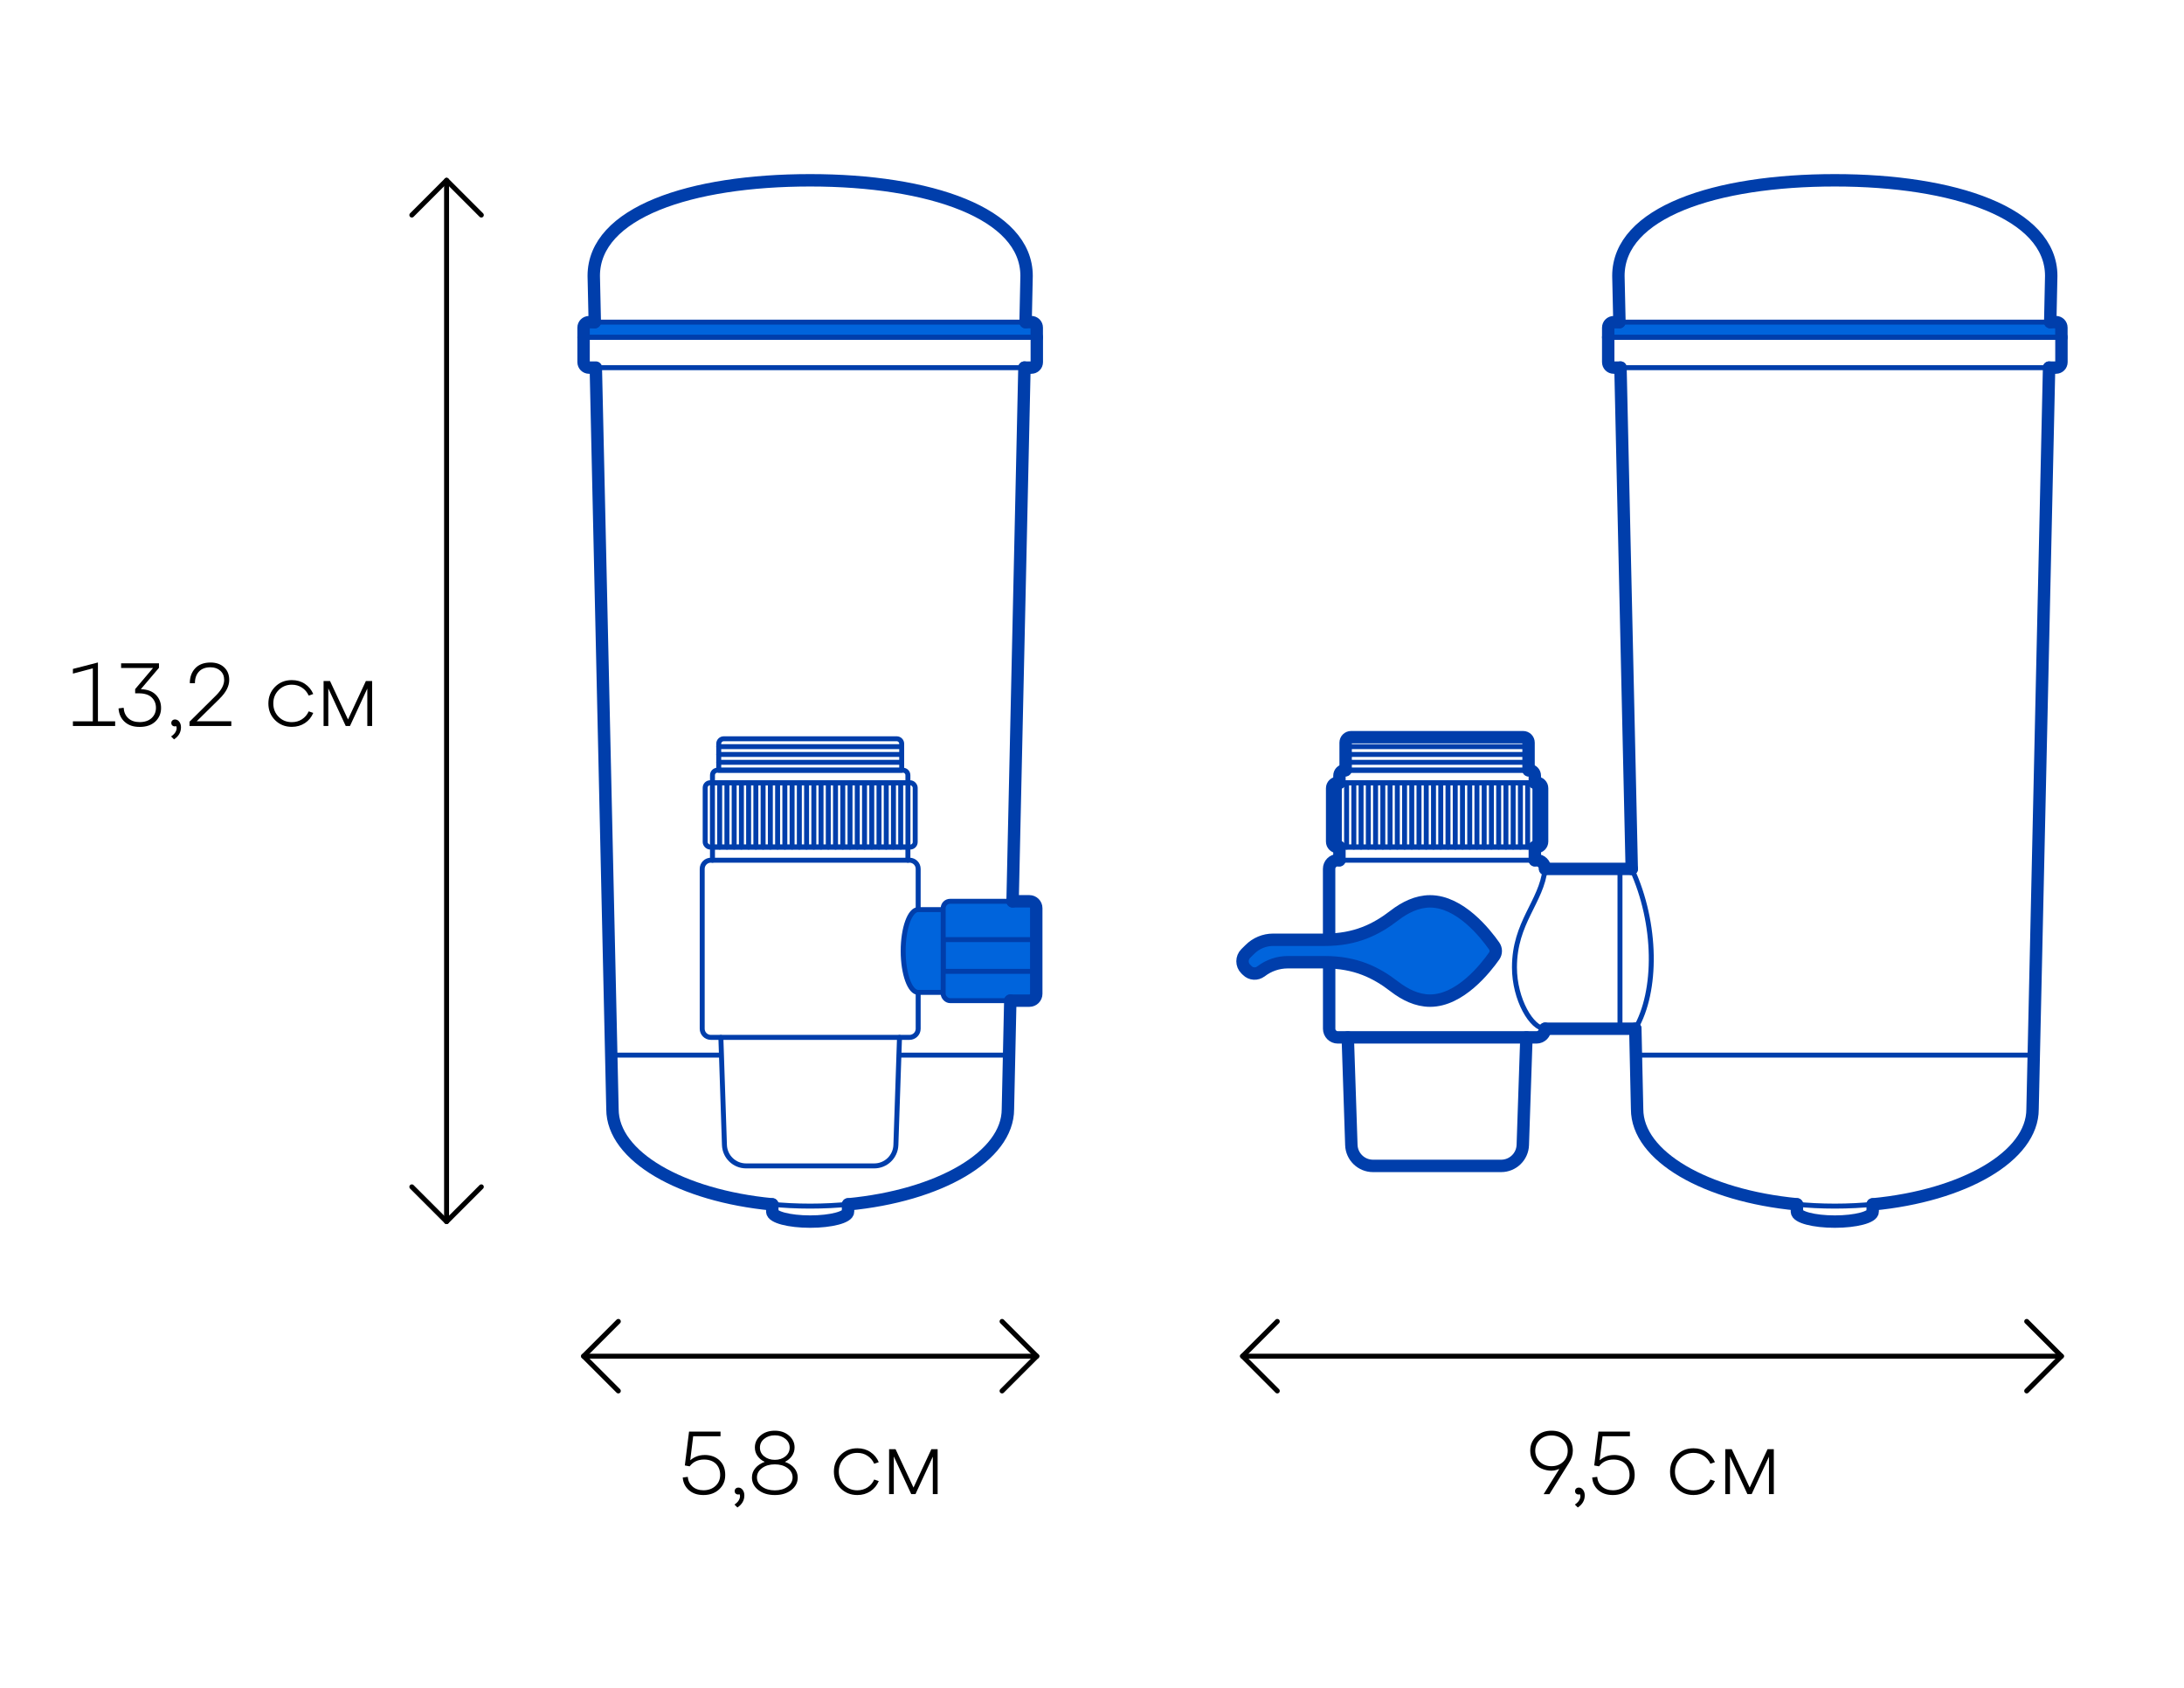<?xml version="1.0" encoding="UTF-8"?><svg id="Tap_filters" xmlns="http://www.w3.org/2000/svg" viewBox="0 0 440 340"><defs><style>.cls-1,.cls-2{stroke-width:0px;}.cls-3{stroke:#000;}.cls-3,.cls-4,.cls-5{fill:none;stroke-linecap:round;stroke-linejoin:round;}.cls-4{stroke-width:2.5px;}.cls-4,.cls-5{stroke:#003eab;}.cls-2{fill:#0064dc;}</style></defs><line class="cls-3" x1="89.97" y1="36.32" x2="89.97" y2="246.08"/><line class="cls-3" x1="415.31" y1="273.19" x2="250.33" y2="273.19"/><line class="cls-3" x1="208.88" y1="273.19" x2="117.57" y2="273.19"/><path class="cls-2" d="m325,64.89h89.31c.55,0,1,.45,1,1v2.05h-91.31v-2.05c0-.55.45-1,1-1Z"/><path class="cls-5" d="m413.05,64.75l.2-9.16c0-12.65-19.52-19.26-43.6-19.26s-43.6,6.47-43.6,19.26l.21,9.16"/><path class="cls-5" d="m329.46,207.23l.36,16.19c0,10.79,17.84,19.54,39.84,19.54s39.84-8.75,39.84-19.54l3.35-149.28"/><line class="cls-5" x1="326.47" y1="74.18" x2="328.74" y2="175.03"/><path class="cls-5" d="m362.02,242.78v1.3c0,1.1,3.42,2,7.63,2s7.63-.9,7.63-2v-1.47"/><path class="cls-5" d="m324,67.95h91.31v5.11c0,.55-.45,1-1,1h-89.31c-.55,0-1-.45-1-1v-5.11h0Z"/><path class="cls-5" d="m325,64.89h89.31c.55,0,1,.45,1,1v2.05h-91.31v-2.05c0-.55.45-1,1-1Z"/><path class="cls-5" d="m328.74,175.03c5.09,11.05,5.15,24.64.72,32.2h-18.17c-2.69,0-6.18-5.89-6.18-12.36,0-9.1,5.45-13.16,6.18-19.85h17.45Z"/><line class="cls-5" x1="326.37" y1="175.03" x2="326.37" y2="207.23"/><path class="cls-5" d="m307.52,208.98l-.73,21.67c-.08,2.35-2.01,4.21-4.36,4.21h-25.82c-2.35,0-4.28-1.86-4.36-4.21l-.72-21.67"/><path class="cls-5" d="m311.29,207.23c0,.96-.78,1.74-1.74,1.74h-40.03c-.96,0-1.74-.78-1.74-1.74v-32.21c0-.96.78-1.74,1.74-1.74h40.03c.96,0,1.74.78,1.74,1.74"/><polyline class="cls-5" points="269.85 173.28 269.85 170.63 309.21 170.63 309.21 173.28"/><rect class="cls-5" x="268.38" y="157.68" width="42.31" height="12.95" rx="1" ry="1"/><path class="cls-5" d="m270.85,155.15h37.37c.55,0,1,.45,1,1v1.54h-39.37v-1.54c0-.55.45-1,1-1Z"/><path class="cls-5" d="m272.1,148.82h34.86c.55,0,1,.45,1,1v5.33h-36.86v-5.33c0-.55.45-1,1-1Z"/><line class="cls-5" x1="271.1" y1="150.4" x2="307.96" y2="150.4"/><line class="cls-5" x1="271.1" y1="151.98" x2="307.96" y2="151.98"/><line class="cls-5" x1="271.1" y1="153.56" x2="307.96" y2="153.56"/><line class="cls-5" x1="269.83" y1="157.68" x2="269.83" y2="170.63"/><line class="cls-5" x1="271.29" y1="157.68" x2="271.29" y2="170.63"/><line class="cls-5" x1="272.75" y1="157.68" x2="272.75" y2="170.63"/><line class="cls-5" x1="274.21" y1="157.68" x2="274.21" y2="170.63"/><line class="cls-5" x1="275.67" y1="157.68" x2="275.67" y2="170.63"/><line class="cls-5" x1="277.13" y1="157.68" x2="277.13" y2="170.63"/><line class="cls-5" x1="278.59" y1="157.68" x2="278.59" y2="170.63"/><line class="cls-5" x1="280.05" y1="157.68" x2="280.05" y2="170.63"/><line class="cls-5" x1="281.51" y1="157.68" x2="281.51" y2="170.63"/><line class="cls-5" x1="282.97" y1="157.68" x2="282.97" y2="170.63"/><line class="cls-5" x1="284.42" y1="157.68" x2="284.42" y2="170.63"/><line class="cls-5" x1="285.88" y1="157.68" x2="285.88" y2="170.63"/><line class="cls-5" x1="287.34" y1="157.68" x2="287.34" y2="170.63"/><line class="cls-5" x1="288.8" y1="157.68" x2="288.8" y2="170.63"/><line class="cls-5" x1="290.26" y1="157.68" x2="290.26" y2="170.63"/><line class="cls-5" x1="291.72" y1="157.68" x2="291.72" y2="170.63"/><line class="cls-5" x1="293.18" y1="157.68" x2="293.18" y2="170.63"/><line class="cls-5" x1="294.64" y1="157.68" x2="294.64" y2="170.63"/><line class="cls-5" x1="296.1" y1="157.68" x2="296.1" y2="170.63"/><line class="cls-5" x1="297.55" y1="157.68" x2="297.55" y2="170.63"/><line class="cls-5" x1="299.01" y1="157.68" x2="299.01" y2="170.63"/><line class="cls-5" x1="300.47" y1="157.68" x2="300.47" y2="170.63"/><line class="cls-5" x1="301.93" y1="157.68" x2="301.93" y2="170.63"/><line class="cls-5" x1="303.39" y1="157.68" x2="303.39" y2="170.63"/><line class="cls-5" x1="304.85" y1="157.68" x2="304.85" y2="170.63"/><line class="cls-5" x1="306.31" y1="157.68" x2="306.31" y2="170.63"/><line class="cls-5" x1="307.77" y1="157.68" x2="307.77" y2="170.63"/><line class="cls-5" x1="309.23" y1="157.68" x2="309.23" y2="170.63"/><line class="cls-5" x1="329.61" y1="212.54" x2="409.72" y2="212.54"/><path class="cls-4" d="m413.05,64.89l.2-9.31c0-12.65-19.52-19.26-43.6-19.26s-43.6,6.47-43.6,19.26l.21,9.31"/><line class="cls-4" x1="326.47" y1="74.05" x2="328.74" y2="175.03"/><path class="cls-4" d="m362.02,242.61v1.47c0,1.1,3.42,2,7.63,2s7.63-.9,7.63-2v-1.47"/><path class="cls-4" d="m326.47,74.05h-1.37c-.61,0-1.1-.49-1.1-1.1v-5"/><path class="cls-4" d="m415.31,67.95v5c0,.61-.49,1.1-1.1,1.1h-1.39"/><path class="cls-4" d="m324,67.95v-1.95c0-.61.49-1.1,1.1-1.1h1.13"/><path class="cls-4" d="m413.05,64.89h1.15c.61,0,1.1.49,1.1,1.1v1.95"/><line class="cls-4" x1="311.29" y1="175.03" x2="328.74" y2="175.03"/><line class="cls-4" x1="329.46" y1="207.23" x2="311.29" y2="207.23"/><path class="cls-4" d="m307.52,208.98l-.73,21.67c-.08,2.35-2.01,4.21-4.36,4.21h-25.82c-2.35,0-4.28-1.86-4.36-4.21l-.72-21.67"/><path class="cls-4" d="m309.21,173.28h.33c.96,0,1.74.78,1.74,1.74"/><path class="cls-4" d="m267.77,189.28v-14.26c0-.96.78-1.74,1.74-1.74h.33"/><path class="cls-4" d="m311.29,207.23c0,.96-.78,1.74-1.74,1.74h-40.03c-.96,0-1.74-.78-1.74-1.74v-13.39"/><line class="cls-4" x1="309.21" y1="170.63" x2="309.21" y2="173.28"/><line class="cls-4" x1="269.85" y1="173.28" x2="269.85" y2="170.63"/><path class="cls-4" d="m309.21,157.68h.37c.61,0,1.1.49,1.1,1.1v10.74c0,.61-.49,1.1-1.1,1.1h-.37"/><path class="cls-4" d="m269.83,170.63h-.35c-.61,0-1.1-.49-1.1-1.1v-10.74c0-.61.49-1.1,1.1-1.1h.37"/><path class="cls-4" d="m307.96,155.15h.15c.61,0,1.1.49,1.1,1.1v1.43"/><path class="cls-4" d="m269.85,157.68v-1.43c0-.61.49-1.1,1.1-1.1h0"/><path class="cls-4" d="m271.1,155.15v-5.55c0-.61.49-1.1,1.1-1.1h34.65c.61,0,1.1.49,1.1,1.1v5.55"/><path class="cls-4" d="m377.29,242.61c18.35-1.75,32.2-9.67,32.2-19.18l3.33-149.37"/><path class="cls-4" d="m329.46,207.23l.36,16.19c0,9.51,13.85,17.43,32.2,19.18"/><path class="cls-2" d="m254.04,195.68c1.55-1.2,3.45-1.85,5.41-1.85h7.45c6.22,0,10.36,2.07,14.04,4.91h0c2.08,1.6,4.53,2.83,7.17,2.83,6.03,0,11.14-6.47,12.92-9,.42-.6.42-1.4,0-2-1.77-2.53-6.88-9-12.92-9-2.63,0-5.09,1.23-7.17,2.83h0c-3.68,2.84-7.82,4.91-14.04,4.91h-10.41c-1.76,0-3.44.7-4.68,1.94l-.84.83c-.86.86-.86,2.26,0,3.12l.31.3c.74.75,1.93.82,2.76.17h0Z"/><path class="cls-4" d="m254.04,195.68c1.55-1.2,3.45-1.85,5.41-1.85h7.45c6.22,0,10.36,2.07,14.04,4.91h0c2.08,1.6,4.53,2.83,7.17,2.83,6.03,0,11.14-6.47,12.92-9,.42-.6.42-1.4,0-2-1.77-2.53-6.88-9-12.92-9-2.63,0-5.09,1.23-7.17,2.83h0c-3.68,2.84-7.82,4.91-14.04,4.91h-10.41c-1.76,0-3.44.7-4.68,1.94l-.84.83c-.86.86-.86,2.26,0,3.12l.31.3c.74.75,1.93.82,2.76.17h0Z"/><path class="cls-5" d="m206.41,74.14l-3.35,149.28c0,10.79-17.84,19.54-39.84,19.54s-39.84-8.75-39.84-19.54l-3.35-149.25"/><rect class="cls-2" x="190.02" y="181.56" width="18.75" height="20.01" rx="1.38" ry="1.38"/><path class="cls-2" d="m118.57,64.89h89.31c.55,0,1,.45,1,1v2.05h-91.31v-2.05c0-.55.45-1,1-1Z"/><path class="cls-5" d="m206.62,64.75l.2-9.16c0-12.65-19.52-19.26-43.6-19.26s-43.6,6.47-43.6,19.26l.21,9.16"/><path class="cls-5" d="m155.59,242.78v1.3c0,1.1,3.42,2,7.63,2s7.63-.9,7.63-2v-1.47"/><path class="cls-5" d="m117.57,67.95h91.31v5.11c0,.55-.45,1-1,1h-89.31c-.55,0-1-.45-1-1v-5.11h0Z"/><path class="cls-5" d="m118.57,64.89h89.31c.55,0,1,.45,1,1v2.05h-91.31v-2.05c0-.55.45-1,1-1Z"/><path class="cls-5" d="m181.22,208.98l-.73,21.67c-.08,2.35-2.01,4.21-4.36,4.21h-25.82c-2.35,0-4.28-1.86-4.36-4.21l-.72-21.67"/><path class="cls-5" d="m184.98,199.91v7.32c0,.96-.78,1.74-1.74,1.74h-40.03c-.96,0-1.74-.78-1.74-1.74v-32.21c0-.96.78-1.74,1.74-1.74h40.03c.96,0,1.74.78,1.74,1.74v8.2"/><polyline class="cls-5" points="143.54 173.28 143.54 170.63 182.91 170.63 182.91 173.28"/><rect class="cls-5" x="142.07" y="157.68" width="42.31" height="12.95" rx="1" ry="1"/><path class="cls-5" d="m144.54,155.15h37.37c.55,0,1,.45,1,1v1.54h-39.37v-1.54c0-.55.45-1,1-1Z"/><path class="cls-5" d="m145.8,148.82h34.86c.55,0,1,.45,1,1v5.33h-36.86v-5.33c0-.55.45-1,1-1Z"/><line class="cls-5" x1="144.8" y1="150.4" x2="181.66" y2="150.4"/><line class="cls-5" x1="144.8" y1="151.98" x2="181.66" y2="151.98"/><line class="cls-5" x1="144.8" y1="153.56" x2="181.66" y2="153.56"/><line class="cls-5" x1="143.53" y1="157.68" x2="143.53" y2="170.63"/><line class="cls-5" x1="144.99" y1="157.68" x2="144.99" y2="170.63"/><line class="cls-5" x1="146.45" y1="157.68" x2="146.45" y2="170.63"/><line class="cls-5" x1="147.91" y1="157.68" x2="147.91" y2="170.63"/><line class="cls-5" x1="149.37" y1="157.68" x2="149.37" y2="170.63"/><line class="cls-5" x1="150.82" y1="157.68" x2="150.82" y2="170.63"/><line class="cls-5" x1="152.28" y1="157.68" x2="152.28" y2="170.63"/><line class="cls-5" x1="153.74" y1="157.68" x2="153.74" y2="170.63"/><line class="cls-5" x1="155.2" y1="157.68" x2="155.2" y2="170.63"/><line class="cls-5" x1="156.66" y1="157.68" x2="156.66" y2="170.63"/><line class="cls-5" x1="158.12" y1="157.68" x2="158.12" y2="170.63"/><line class="cls-5" x1="159.58" y1="157.68" x2="159.58" y2="170.63"/><line class="cls-5" x1="161.04" y1="157.68" x2="161.04" y2="170.63"/><line class="cls-5" x1="162.5" y1="157.68" x2="162.5" y2="170.63"/><line class="cls-5" x1="163.96" y1="157.68" x2="163.96" y2="170.63"/><line class="cls-5" x1="165.41" y1="157.68" x2="165.41" y2="170.63"/><line class="cls-5" x1="166.87" y1="157.68" x2="166.87" y2="170.63"/><line class="cls-5" x1="168.33" y1="157.68" x2="168.33" y2="170.63"/><line class="cls-5" x1="169.79" y1="157.68" x2="169.79" y2="170.63"/><line class="cls-5" x1="171.25" y1="157.68" x2="171.25" y2="170.63"/><line class="cls-5" x1="172.71" y1="157.68" x2="172.71" y2="170.63"/><line class="cls-5" x1="174.17" y1="157.68" x2="174.17" y2="170.63"/><line class="cls-5" x1="175.63" y1="157.68" x2="175.63" y2="170.63"/><line class="cls-5" x1="177.09" y1="157.68" x2="177.09" y2="170.63"/><line class="cls-5" x1="178.55" y1="157.68" x2="178.55" y2="170.63"/><line class="cls-5" x1="180" y1="157.68" x2="180" y2="170.63"/><line class="cls-5" x1="181.46" y1="157.68" x2="181.46" y2="170.63"/><line class="cls-5" x1="182.92" y1="157.68" x2="182.92" y2="170.63"/><line class="cls-5" x1="181.22" y1="212.54" x2="203.29" y2="212.54"/><line class="cls-5" x1="123.17" y1="212.54" x2="145.23" y2="212.54"/><path class="cls-4" d="m206.62,64.89l.2-9.31c0-12.65-19.52-19.26-43.6-19.26s-43.6,6.47-43.6,19.26l.21,9.31"/><path class="cls-4" d="m155.59,242.61v1.47c0,1.1,3.42,2,7.63,2s7.63-.9,7.63-2v-1.47"/><path class="cls-4" d="m120.04,74.05h-1.37c-.61,0-1.1-.49-1.1-1.1v-5"/><path class="cls-4" d="m208.88,67.95v5c0,.61-.49,1.1-1.1,1.1h-1.39"/><path class="cls-4" d="m117.57,67.95v-1.95c0-.61.49-1.1,1.1-1.1h1.13"/><path class="cls-4" d="m206.62,64.89h1.15c.61,0,1.1.49,1.1,1.1v1.95"/><line class="cls-4" x1="204" y1="181.56" x2="206.39" y2="74.05"/><path class="cls-4" d="m170.86,242.61c18.35-1.75,32.2-9.67,32.2-19.18l.48-21.86"/><rect class="cls-5" x="190.02" y="189.28" width="18.75" height="6.39"/><path class="cls-2" d="m189.92,199.91h-4.94c-1.67,0-3.02-3.73-3.02-8.34s1.35-8.34,3.02-8.34h4.9"/><path class="cls-5" d="m189.92,199.91h-4.94c-1.67,0-3.02-3.73-3.02-8.34s1.35-8.34,3.02-8.34h4.9"/><rect class="cls-5" x="190.02" y="181.56" width="18.75" height="20.01" rx="1.38" ry="1.38"/><path class="cls-4" d="m204,181.56h3.39c.76,0,1.38.62,1.38,1.38v17.25c0,.76-.62,1.38-1.38,1.38h-3.84"/><path class="cls-4" d="m155.59,242.61c-18.35-1.75-32.2-9.67-32.2-19.18l-3.35-149.25"/><polyline class="cls-3" points="82.97 43.32 89.97 36.32 96.97 43.32"/><polyline class="cls-3" points="96.97 239.08 89.97 246.08 82.97 239.08"/><polyline class="cls-3" points="408.31 266.19 415.31 273.19 408.31 280.19"/><polyline class="cls-3" points="257.33 280.19 250.33 273.19 257.33 266.19"/><polyline class="cls-3" points="201.88 266.19 208.88 273.19 201.88 280.19"/><polyline class="cls-3" points="124.57 280.19 117.57 273.19 124.57 266.19"/><path class="cls-1" d="m19.73,133.46v11.84h3.47v.94h-8.51v-.94h4.01v-10.67l-4.01,1.06v-.94l5.04-1.3Z"/><path class="cls-1" d="m32.04,134.51l-3.67,4.32c1.3.04,2.3.4,3.01,1.11s1.07,1.59,1.07,2.67-.39,2.02-1.16,2.74c-.77.72-1.82,1.08-3.14,1.08s-2.27-.34-3.02-1.01c-.75-.67-1.17-1.58-1.25-2.72l1.03-.13c.06.89.37,1.59.94,2.11.56.52,1.33.78,2.3.78s1.81-.27,2.39-.81.88-1.23.88-2.07-.29-1.55-.87-2.1c-.58-.55-1.46-.82-2.62-.82h-.7v-.85l3.6-4.25h-6.43v-.94h7.63v.86Z"/><path class="cls-1" d="m35.24,144.93c.36,0,.65.15.88.46.23.31.34.68.34,1.12,0,1-.47,1.81-1.4,2.43l-.59-.59c.49-.32.82-.69.99-1.1.17-.41.17-.74.02-.99-.22.1-.43.08-.65-.04-.22-.12-.32-.32-.32-.59,0-.2.07-.37.21-.5.14-.13.31-.2.53-.2Z"/><path class="cls-1" d="m44.26,140.73l-4.64,4.57h6.98v.94h-8.42v-.86l5.4-5.35c1.06-1.08,1.58-2.1,1.58-3.06,0-.77-.25-1.39-.77-1.85-.51-.47-1.17-.7-1.99-.7-1.01,0-1.78.29-2.32.87-.54.58-.81,1.36-.81,2.33h-1.03c0-1.24.37-2.24,1.1-3.01.73-.77,1.76-1.15,3.08-1.15,1.13,0,2.04.32,2.73.96.69.64,1.03,1.49,1.03,2.55,0,1.25-.64,2.5-1.93,3.76Z"/><path class="cls-1" d="m54.07,141.72c0-1.34.45-2.47,1.35-3.37.9-.9,2.02-1.35,3.37-1.35,1,0,1.88.25,2.64.76.76.51,1.32,1.19,1.68,2.04l-.92.32c-.3-.67-.75-1.21-1.35-1.6-.6-.4-1.28-.59-2.05-.59-1.06,0-1.94.36-2.66,1.09s-1.07,1.62-1.07,2.69.36,1.96,1.07,2.68c.71.72,1.6,1.08,2.66,1.08.77,0,1.45-.19,2.05-.58.6-.39,1.05-.92,1.35-1.59l.92.31c-.36.86-.92,1.55-1.68,2.05-.76.5-1.64.76-2.64.76-1.34,0-2.47-.45-3.37-1.35-.9-.9-1.35-2.02-1.35-3.35Z"/><path class="cls-1" d="m74.97,137.19v9.05h-.97v-7.54l-3.49,7.54h-.86l-3.51-7.58v7.58h-.95v-9.05h1.3l3.62,7.74,3.6-7.74h1.28Z"/><path class="cls-1" d="m141.92,293.09c1.27,0,2.29.37,3.05,1.1.76.73,1.14,1.7,1.14,2.92s-.41,2.14-1.23,2.91c-.82.76-1.88,1.14-3.16,1.14-1.21,0-2.19-.33-2.93-.98-.74-.65-1.16-1.5-1.24-2.55l1.01-.13c.07.79.39,1.44.95,1.94.56.5,1.3.76,2.21.76.98,0,1.79-.29,2.42-.87s.95-1.32.95-2.22-.29-1.69-.87-2.25-1.38-.85-2.38-.85c-1.24,0-2.2.46-2.9,1.37l-.97-.18.85-6.82h6.34v.94h-5.51l-.59,4.84c.84-.71,1.8-1.06,2.88-1.06Z"/><path class="cls-1" d="m148.74,299.66c.36,0,.65.15.88.46.23.31.34.68.34,1.12,0,1-.47,1.81-1.4,2.43l-.59-.59c.49-.32.82-.69.99-1.1s.17-.74.02-.99c-.22.1-.43.08-.65-.04-.22-.12-.32-.32-.32-.59,0-.2.07-.37.21-.5s.32-.2.53-.2Z"/><path class="cls-1" d="m158.14,294.48c.79.28,1.42.69,1.88,1.25.46.56.69,1.19.69,1.9,0,1.02-.43,1.86-1.3,2.53-.86.67-1.97,1-3.31,1s-2.45-.33-3.31-1c-.86-.67-1.3-1.51-1.3-2.53,0-.71.23-1.34.69-1.89s1.09-.97,1.88-1.26c-.61-.29-1.09-.68-1.45-1.19-.35-.5-.53-1.07-.53-1.71,0-.96.38-1.76,1.14-2.41.76-.65,1.72-.97,2.87-.97s2.09.32,2.85.97c.76.65,1.14,1.45,1.14,2.41,0,.62-.18,1.19-.53,1.7-.35.51-.83.91-1.43,1.2Zm-4.61,5c.68.49,1.54.74,2.57.74s1.89-.25,2.56-.74c.68-.49,1.02-1.12,1.02-1.87s-.34-1.38-1.02-1.88c-.68-.5-1.53-.75-2.56-.75s-1.89.25-2.57.75c-.68.5-1.03,1.12-1.03,1.88s.34,1.38,1.03,1.87Zm.43-9.64c-.58.47-.86,1.06-.86,1.77s.29,1.3.86,1.76c.58.47,1.29.7,2.14.7s1.56-.23,2.13-.7c.57-.47.86-1.06.86-1.76s-.29-1.3-.86-1.77c-.57-.47-1.28-.71-2.13-.71s-1.57.24-2.14.71Z"/><path class="cls-1" d="m168,296.46c0-1.34.45-2.47,1.35-3.37s2.02-1.35,3.37-1.35c1,0,1.88.25,2.64.76.76.51,1.32,1.19,1.68,2.04l-.92.32c-.3-.67-.75-1.21-1.35-1.6-.6-.4-1.28-.59-2.05-.59-1.06,0-1.94.36-2.66,1.09-.71.73-1.07,1.62-1.07,2.69s.36,1.96,1.07,2.68c.71.72,1.6,1.08,2.66,1.08.77,0,1.45-.2,2.05-.58.6-.39,1.05-.92,1.35-1.59l.92.31c-.36.86-.92,1.55-1.68,2.05-.76.5-1.64.76-2.64.76-1.34,0-2.47-.45-3.37-1.35-.9-.9-1.35-2.02-1.35-3.35Z"/><path class="cls-1" d="m188.9,291.92v9.05h-.97v-7.54l-3.49,7.54h-.86l-3.51-7.58v7.58h-.95v-9.05h1.3l3.62,7.74,3.6-7.74h1.28Z"/><path class="cls-1" d="m312.56,288.2c1.27,0,2.31.38,3.11,1.14.8.76,1.2,1.73,1.2,2.89,0,.83-.26,1.65-.79,2.47l-3.92,6.28h-1.17l3.17-5.09c-.71.31-1.41.43-2.11.34-.7-.08-1.32-.29-1.88-.6-.56-.32-1.01-.78-1.36-1.38-.35-.6-.52-1.27-.52-2.02,0-1.15.4-2.11,1.2-2.88.8-.77,1.83-1.15,3.09-1.15Zm0,7.15c.95,0,1.73-.29,2.35-.88.62-.59.93-1.33.93-2.23s-.31-1.62-.93-2.21c-.62-.58-1.4-.87-2.35-.87s-1.71.29-2.33.87-.93,1.32-.93,2.21.31,1.64.93,2.23c.62.59,1.4.88,2.33.88Z"/><path class="cls-1" d="m318.05,299.66c.36,0,.65.15.88.46.23.31.34.68.34,1.12,0,1-.47,1.81-1.4,2.43l-.59-.59c.49-.32.82-.69.99-1.1s.17-.74.02-.99c-.22.1-.43.08-.65-.04-.22-.12-.32-.32-.32-.59,0-.2.07-.37.21-.5s.32-.2.53-.2Z"/><path class="cls-1" d="m325.14,293.09c1.27,0,2.29.37,3.05,1.1.76.73,1.14,1.7,1.14,2.92s-.41,2.14-1.23,2.91c-.82.76-1.88,1.14-3.16,1.14-1.21,0-2.19-.33-2.93-.98-.74-.65-1.16-1.5-1.24-2.55l1.01-.13c.07.79.39,1.44.95,1.94.56.5,1.3.76,2.21.76.98,0,1.79-.29,2.42-.87s.94-1.32.94-2.22-.29-1.69-.87-2.25-1.38-.85-2.38-.85c-1.24,0-2.2.46-2.9,1.37l-.97-.18.85-6.82h6.34v.94h-5.51l-.59,4.84c.84-.71,1.8-1.06,2.88-1.06Z"/><path class="cls-1" d="m336.46,296.46c0-1.34.45-2.47,1.35-3.37.9-.9,2.02-1.35,3.37-1.35,1,0,1.87.25,2.64.76.76.51,1.32,1.19,1.68,2.04l-.92.32c-.3-.67-.75-1.21-1.35-1.6-.6-.4-1.28-.59-2.05-.59-1.06,0-1.94.36-2.66,1.09-.71.73-1.07,1.62-1.07,2.69s.36,1.96,1.07,2.68c.71.72,1.6,1.08,2.66,1.08.77,0,1.45-.2,2.05-.58.6-.39,1.05-.92,1.35-1.59l.92.31c-.36.86-.92,1.55-1.68,2.05-.76.5-1.64.76-2.64.76-1.34,0-2.47-.45-3.37-1.35s-1.35-2.02-1.35-3.35Z"/><path class="cls-1" d="m357.36,291.92v9.05h-.97v-7.54l-3.49,7.54h-.86l-3.51-7.58v7.58h-.95v-9.05h1.3l3.62,7.74,3.6-7.74h1.28Z"/></svg>